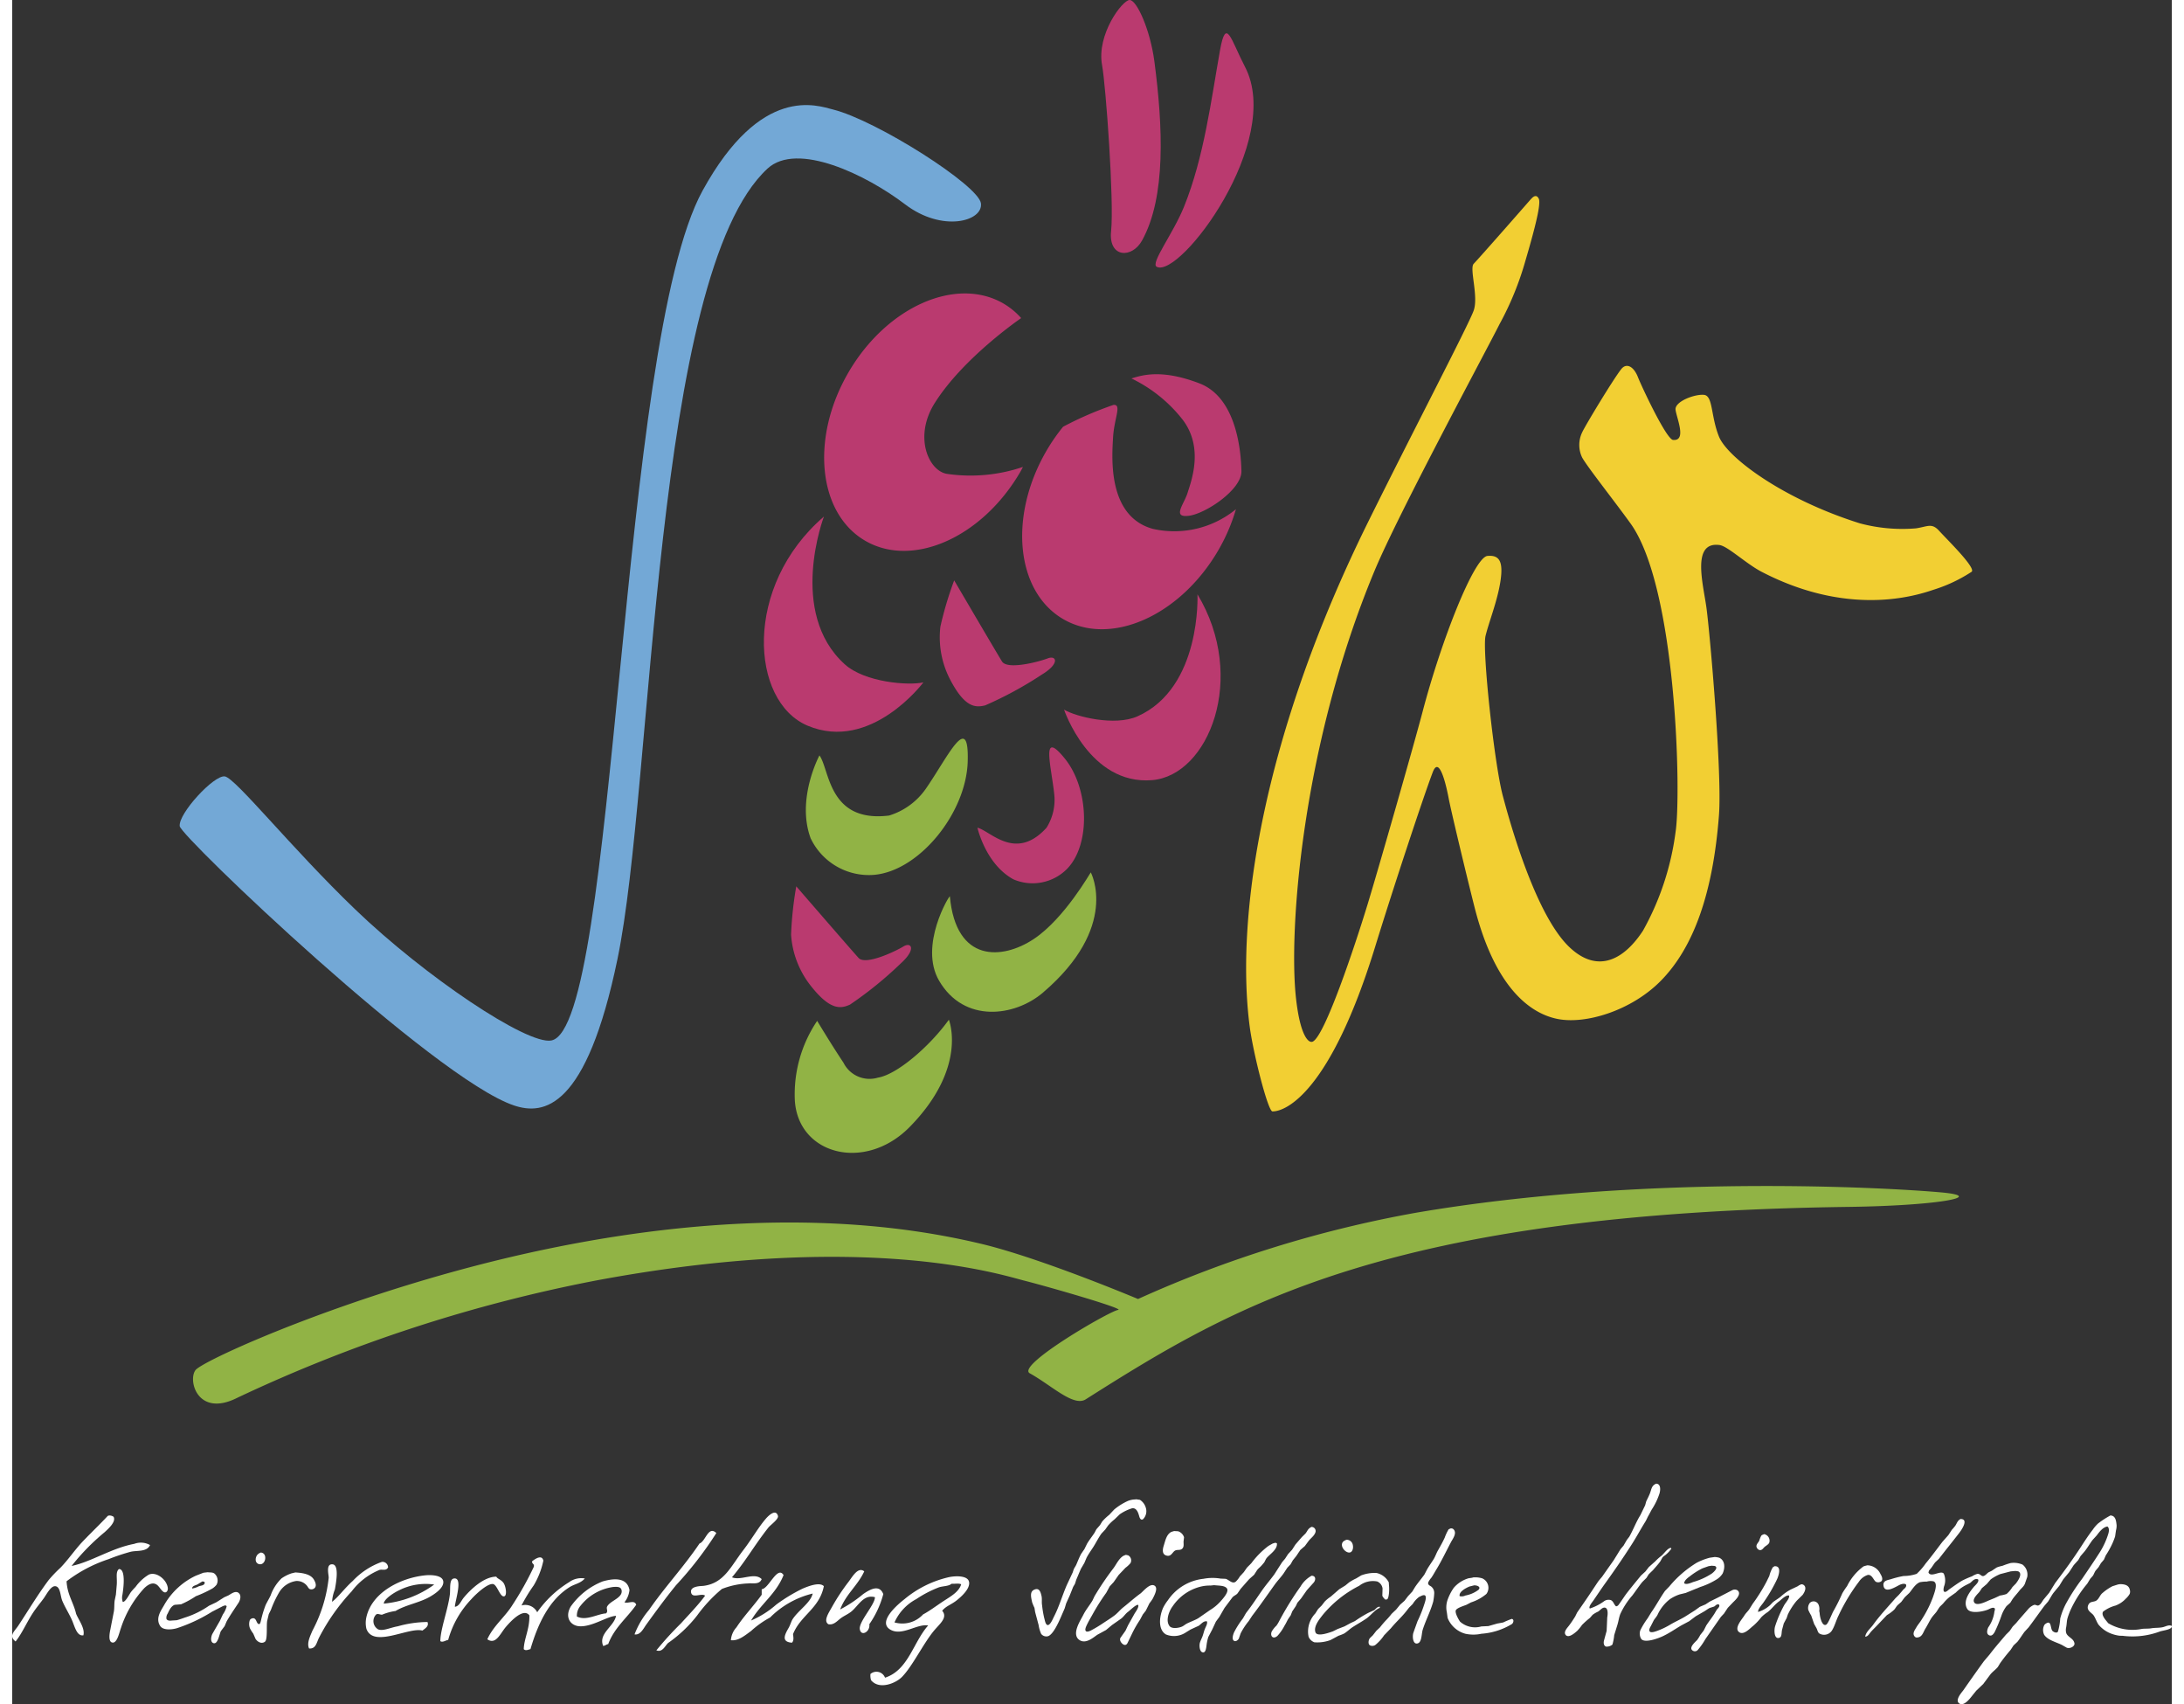 <?xml version="1.0" encoding="UTF-8" standalone="no"?><svg xmlns="http://www.w3.org/2000/svg" height="117" viewBox="0 0 200.929 158.495" width="150">
  <rect x="0" y="0" width="200.929" height="158.495" fill="#333333" stroke="none"/>
  <g data-name="Gruppe 125" id="Gruppe_125" transform="translate(-125.082 -90.366)">
    <path d="M122.954,166.419l.286.039a1.3,1.3,0,0,1,.551.745,1.054,1.054,0,0,1-.264,1.063c-.24.131-.319-.17-.366-.332-.076-.272-.239-.764-.659-.685a4.076,4.076,0,0,0-1.14.558l-.478.464a4.447,4.447,0,0,0-.6.569l-.271.384-.352.375c-.27.377-.465.779-.713,1.177-.215.349-.473.687-.668,1.063l-.208.491-.316.536c-.151.338-.292.687-.435,1.017l-.118.376c-.057.1-.115.2-.172.294q-.158.4-.318.8c-.111.249-.224.494-.335.742q-.068.228-.137.457-.172.4-.344.794c-.215.49-.733,1.665-1.218,1.8a.609.609,0,0,1-.626-.218,3.208,3.208,0,0,1-.238-.825q-.161-.6-.324-1.21c-.02-.128-.04-.256-.061-.385a4.963,4.963,0,0,1-.22-.529c-.1-.479-.248-1,.239-1.181.453-.169.556.272.633.585.07.294,0,.567.058.9a9.657,9.657,0,0,0,.2,1.183c.065.215.1.555.292.638.254.06.508-.575.6-.758.484-.925.772-1.959,1.2-2.948l.552-1.179c.036-.11.073-.221.11-.331l.207-.357c.158-.355.288-.712.471-1.045q.148-.219.3-.437c.084-.17.169-.339.252-.51.208-.355.48-.686.7-1.027l.163-.312c.115-.131.228-.261.342-.393l.2-.329a4.771,4.771,0,0,1,.656-.623q.234-.251.468-.5a5.571,5.571,0,0,1,1.284-.8,1.962,1.962,0,0,1,.494-.122l.331-.027" data-name="Pfad 2685" fill="#fff" id="Pfad_2685" transform="translate(106.764 63.412)"/>
    <path d="M142.829,169.472a.383.383,0,0,1,.346.556c-.12.3-.413.493-.6.732-.122.163-.241.327-.361.49-.141.121-.282.243-.422.366-.123.184-.247.368-.37.552l-.334.418-.2.358-.306.322-.361.552c-.252.351-.561.669-.811,1.017-.7.981-1.381,1.965-2.109,2.916l-.315.483a6.275,6.275,0,0,0-.749,1.143c-.054.157-.11.314-.164.473-.06.129-.294.343-.475.2-.2-.156-.051-.594.031-.779a8.131,8.131,0,0,1,.8-1.259c.141-.21.236-.441.388-.634.508-.647.947-1.337,1.425-2.016.352-.5.767-.981,1.127-1.472q.365-.571.731-1.142l.279-.329c.09-.141.18-.279.271-.419l.377-.41c.106-.165.21-.327.317-.49.206-.236.411-.479.622-.715l.3-.293c.224-.282.212-.445.567-.623" data-name="Pfad 2686" fill="#fff" id="Pfad_2686" transform="translate(103.138 62.918)"/>
    <path d="M158.221,169.639a.308.308,0,0,1,.3.117c.28.354-.089.823-.266,1.153-.461.87-.876,1.753-1.382,2.58-.142.234-.286.5-.444.732a2.024,2.024,0,0,0-.287.42c-.081.241.152.32.267.4a.759.759,0,0,1,.283.646,5.368,5.368,0,0,1-.094.761c-.26.925-.679,1.695-.971,2.6-.123.382-.08,1.125-.436,1.27-.482.194-.556-.628-.435-.978s.255-.716.383-1.073a11.352,11.352,0,0,0,.588-1.448c.1-.309.458-1.211-.219-.913-.074.035-.148.071-.224.106a2.314,2.314,0,0,0-.594.66c-.111.11-.222.219-.333.329-.1.127-.2.255-.3.383-.427.533-.955,1-1.386,1.532-.213.221-.426.44-.639.661a4.1,4.1,0,0,1-.838.917.517.517,0,0,1-.491.016c-.193-.142-.121-.5,0-.662.093-.088.186-.179.278-.268q.166-.214.334-.427c.111-.1.22-.209.333-.313a7.979,7.979,0,0,1,.63-.731,6.631,6.631,0,0,0,.45-.525c.141-.134.282-.266.422-.4.124-.151.247-.3.37-.453l.412-.365c.112-.145.222-.292.334-.438l.388-.417q.129-.214.262-.43c.263-.389.587-.764.863-1.15.08-.151.157-.3.236-.455.183-.326.421-.65.623-.973.156-.251.246-.544.4-.812.215-.381.448-.787.633-1.2a4.323,4.323,0,0,1,.361-.767l.189-.089" data-name="Pfad 2687" fill="#fff" id="Pfad_2687" transform="translate(100.694 62.891)"/>
    <path d="M128.827,169.933l.339.019a.855.855,0,0,1,.552.557c-.014.136-.031.269-.046.4,0,.247.043.452-.084.618-.2.258-.51.08-.745.248s-.356.611-.843.407c-.327-.138-.279-.547-.175-.878.161-.512.259-1.034.679-1.278a2.632,2.632,0,0,1,.323-.1" data-name="Pfad 2688" fill="#fff" id="Pfad_2688" transform="translate(104.392 62.843)"/>
    <path d="M148.03,170.9a.576.576,0,0,1,.607.469c.07.294-.02.626-.227.7-.36.122-.889-.417-.766-.828.059-.2.213-.251.386-.339" data-name="Pfad 2689" fill="#fff" id="Pfad_2689" transform="translate(101.173 62.686)"/>
    <path d="M122.761,172.575c.069.016.137.03.206.047a.539.539,0,0,1,.211.716,2.5,2.5,0,0,1-.468.437l-.629.66-.468.669-.37.4-.325.6a19.754,19.754,0,0,0-1.192,1.866c-.21.386-.446.764-.642,1.187-.044.1-.168.36-.073.493s.351.022.466-.034a11.61,11.61,0,0,0,1.167-.7c.354-.235.714-.456,1.051-.712.292-.222.523-.523.809-.748.541-.427,1.027-.874,1.591-1.281.236-.171.836-.943,1.266-.763.454.188.023.944-.1,1.208a4.034,4.034,0,0,1-.325.463q-.166.341-.334.679l-.279.357-.262.492a10.354,10.354,0,0,0-.686,1.177l-.444.92c-.054.122-.15.294-.35.23-.184-.058-.469-.373-.346-.637q.239-.339.479-.677c.077-.168.157-.334.235-.5l.613-1.1c.089-.142.432-.6.327-.8-.212-.042-.765.521-.952.657-.242.178-.388.436-.621.616l-.854.6-.567.471L120.1,180c-.362.237-1.089.922-1.7.475-.737-.543.137-1.818.37-2.29.248-.506.6-.908.875-1.374l.181-.385a26.539,26.539,0,0,1,1.741-2.578c.3-.395.51-.91.937-1.177a2.233,2.233,0,0,1,.251-.1" data-name="Pfad 2690" fill="#fff" id="Pfad_2690" transform="translate(105.952 62.415)"/>
    <path d="M150.539,177.727c0,.064.005.068-.018.108-.41.142-.847.713-1.213.969-.409.286-.851.525-1.276.8-.287.184-.525.429-.809.606a4.212,4.212,0,0,1-.53.211l-.745.4a3.535,3.535,0,0,1-1.5.207.936.936,0,0,1-.535-.513,2.341,2.341,0,0,1-.052-.465,2.446,2.446,0,0,1,.68-1.708c.087-.137.175-.274.261-.411.112-.109.223-.22.333-.33.095-.121.187-.242.281-.365a3.406,3.406,0,0,1,.557-.454l.8-.694c.184-.112.366-.226.55-.338l.359-.294a4.812,4.812,0,0,1,.665-.372c.153-.091.305-.184.458-.277a3.485,3.485,0,0,1,1.434-.224,1.689,1.689,0,0,1,1.132.864l.025.341c.037.324,0,1.119-.168,1.234-.066.047-.127.019-.224.017-.066-.134-.2-.191-.231-.36.007-.218.015-.435.021-.654a.819.819,0,0,0-.5-.655,2.063,2.063,0,0,0-1.667.4,10.675,10.675,0,0,0-3.4,2.713c-.254.334-.888,1.06-.671,1.625.169.443,1.346,0,1.622-.1l.43-.212.646-.248.574-.31.4-.186a11.256,11.256,0,0,1,1.248-.765l.539-.247c.158-.117.273-.328.521-.319" data-name="Pfad 2691" fill="#fff" id="Pfad_2691" transform="translate(101.786 62.093)"/>
    <path d="M143.528,174.889c.432,0,.392.418.2.637-.214.238-.427.474-.639.713q-.266.378-.532.758c-.114.133-.227.268-.343.4-.051.106-.1.215-.153.321q-.163.24-.325.483c-.052.127-.1.256-.154.384-.073.1-.144.208-.216.312-.127.206-.215.434-.344.624a4.419,4.419,0,0,1-.676.973c-.08.065-.265.194-.422.114-.172-.088-.186-.34-.1-.529a2.448,2.448,0,0,1,.442-.553,3.425,3.425,0,0,0,.262-.437A28.051,28.051,0,0,1,142.5,175.9a2.72,2.72,0,0,1,1.027-1.008" data-name="Pfad 2692" fill="#fff" id="Pfad_2692" transform="translate(102.445 62.041)"/>
    <path d="M165.292,178.94a8.107,8.107,0,0,0-.782.326q-.273.054-.546.1l-.833.238-.655.032a2.1,2.1,0,0,1-1.984-.448c-.106-.148-.5-.815-.389-1.058.1-.215.737-.406.986-.506.142-.075.282-.147.422-.222a4.224,4.224,0,0,0,1.436-.789.959.959,0,0,0-.395-1.452,2.269,2.269,0,0,0-.841-.083c-.159.062-.346.049-.493.1a2.88,2.88,0,0,0-1.312.87,4.777,4.777,0,0,0-.579,1.135,2.144,2.144,0,0,0-.059,1.146c.023.17.045.339.068.511a2.48,2.48,0,0,0,1.649,1.476,3.515,3.515,0,0,0,1.5,0,6.284,6.284,0,0,0,2.843-.908c.135-.108.231-.445-.042-.474m-3.88-3.019.4-.1c.287-.007.66.14.409.412a2.892,2.892,0,0,1-1.219.533.808.808,0,0,1-.538.06c-.1-.424.64-.791.944-.908" data-name="Pfad 2693" fill="#fff" id="Pfad_2693" transform="translate(99.295 62.01)"/>
    <path d="M138.311,171.288a.338.338,0,0,0-.17-.055l-.233.071-.377.213a7.831,7.831,0,0,0-1.6,1.612l-.406.41c-.1.144-.2.284-.3.428l-.37.4a2.08,2.08,0,0,1-.387.49c-.323.226-.624-.188-.929-.273l-.475-.02a4.482,4.482,0,0,0-1.584.018,4.6,4.6,0,0,0-3.323,2.008,4.081,4.081,0,0,0-.452.722c-.337.8-.478,1.986.275,2.446a1.985,1.985,0,0,0,1.772-.135c.171-.107.341-.213.513-.318q.377-.176.753-.346c.22-.131.451-.487.781-.418.066.218-.093.46-.183.681-.1.238-.146.5-.246.749-.07.179-.167.356-.226.555-.082.275-.024.763.184.869.352.179.395-.38.432-.624a4.175,4.175,0,0,1,.166-.779l.352-.67.353-.758c.106-.144.21-.286.316-.428l.488-.848.73-.972c.127-.158.349-.222.476-.375.1-.14.193-.279.288-.419.264-.3.533-.608.8-.908.153-.137.306-.273.458-.409l.289-.448c.129-.163.308-.288.441-.454.066-.077.132-.154.2-.232.091-.139.137-.294.235-.418.274-.344,1.02-.791.956-1.366m-5.292,5.444a4.2,4.2,0,0,1-.926.757l-1.115.773c-.324.184-.707.315-1.031.479-.161.08-.288.2-.441.276-.308.144-.971.251-1.19-.042-.4-.539-.008-1.444.3-1.844a4.441,4.441,0,0,1,2.524-1.8,3.582,3.582,0,0,1,.995-.12l.34-.035c.42.056.971.015,1.181.3.246.339-.471,1.057-.634,1.26" data-name="Pfad 2694" fill="#fff" id="Pfad_2694" transform="translate(104.443 62.633)"/>
    <path d="M180.879,164.674c.419.008.413.551.3.92a6.135,6.135,0,0,1-.724,1.494l-.275.518c-.115.184-.193.4-.313.6-.419.666-.788,1.361-1.214,2.032-.81,1.276-1.665,2.513-2.535,3.723-.377.526-.729,1.062-1.1,1.6-.112.161-.378.463-.353.675.014.016.03.03.044.046a4.715,4.715,0,0,0,1.279-.647.719.719,0,0,1,.672-.131c.252.119.279.417.483.577.179-.018.242-.151.339-.284.242-.334.468-.7.719-1.021.412-.528.832-1.034,1.253-1.55l.414-.38.325-.419c.2-.178.4-.355.6-.533a4.443,4.443,0,0,1,.533-.484c.242-.168.6-.758.917-.765.015.021.033.043.05.064a2.836,2.836,0,0,1-.6.632.975.975,0,0,0-.237.2c-.06.111-.122.223-.18.333-.21.3-.463.561-.7.844-.135.13-.271.259-.4.389-.07.11-.139.222-.208.333-.128.127-.258.253-.387.381-.329.408-.605.827-.921,1.246a7.2,7.2,0,0,0-1.126,1.734c-.126.328-.157.635-.264.991-.091.3-.2.644-.3.971a4.42,4.42,0,0,1-.169.879.842.842,0,0,1-.587.187c-.2-.057-.255-.313-.2-.543.082-.306.167-.613.251-.919.02-.417.039-.831.055-1.248.065-.348.082-.874-.22-.917-.249-.035-.455.272-.637.374a2.5,2.5,0,0,0-.509.3c-.083.1-.166.191-.25.287a7.738,7.738,0,0,0-.726.647,4.647,4.647,0,0,1-.445.549c-.178.153-.816.749-1.092.367-.2-.285.177-.656.3-.822.212-.272.418-.592.6-.88.059-.124.121-.246.181-.37.23-.332.459-.664.692-1,.442-.635.856-1.278,1.291-1.922.111-.134.221-.267.334-.4q.541-.769,1.084-1.539c.213-.343.424-.687.638-1.032.092-.111.185-.221.279-.331q.153-.267.312-.535c.074-.1.148-.191.221-.288.367-.644.639-1.385,1.027-2l.448-.924c.033-.121.067-.241.1-.364.1-.213.21-.422.306-.649.2-.463.151-.8.621-1" data-name="Pfad 2695" fill="#fff" id="Pfad_2695" transform="translate(97.163 63.695)"/>
    <path d="M230.177,168.2c.5.005.554.472.6.912a1.648,1.648,0,0,1-.059.479q-.041.28-.081.56a6.4,6.4,0,0,1-.48,1.109,7.281,7.281,0,0,1-.386.649c-.057.132-.115.265-.174.4-.091.108-.184.215-.277.323-.073.122-.146.246-.217.368l-.279.33c-.1.143-.153.313-.245.466l-.251.286c-.095.154-.189.309-.282.463a10.828,10.828,0,0,0-1.568,2.477,6.419,6.419,0,0,0-.282.777c-.06.235-.057.52-.115.817a1.1,1.1,0,0,0,.01.525c.147.391.7.494.765.963.036.259-.386.508-.709.4l-.465-.264c-.569-.279-1.3-.442-1.639-.934a1,1,0,0,1,.011-.919.473.473,0,0,1,.154-.137c.52-.338.391.454.6.686.091.1.38.246.506.079a5.625,5.625,0,0,0,.217-1.234,6.535,6.535,0,0,1,.514-1.339,18.2,18.2,0,0,1,1.511-2.336c.57-.837,1.137-1.665,1.685-2.527a7.2,7.2,0,0,0,.756-1.653c.081-.251.111-.567-.076-.7-.436.065-.757.518-1,.835-.122.135-.246.272-.371.407-.262.339-.468.717-.737,1.057l-.389.451q-.108.19-.217.378c-.138.153-.277.308-.417.46-.143.221-.286.443-.432.665-.18.22-.363.441-.546.661-.122.2-.245.4-.365.6-.179.214-.354.428-.53.643-.2.261-.334.55-.516.823-.118.136-.235.273-.352.41-.494.666-.956,1.329-1.456,1.989-.125.137-.252.272-.377.407-.233.309-.427.639-.672.943l-.359.337q-.14.216-.282.428a15.352,15.352,0,0,0-.975,1.237c-.066.111-.132.223-.2.333-.2.246-.479.434-.682.676l-.68.913c-.215.206-.429.41-.644.614-.154.192-.31.382-.465.576s-.7.9-1.117.616c-.442-.311.238-1.032.388-1.245.631-.905,1.249-1.784,1.894-2.673.18-.213.359-.424.538-.634.483-.639,1.008-1.234,1.523-1.846l.339-.336c.1-.139.194-.281.29-.418.107-.111.216-.221.323-.331.362-.44.74-.853,1.111-1.286a1.41,1.41,0,0,1,.54-.394c.185-.055.3.129.471.023.2-.121.287-.349.427-.53q.259-.314.521-.625c.184-.3.37-.6.554-.9.723-.953,1.446-1.935,2.117-2.942.464-.694.883-1.385,1.385-2.027a3.255,3.255,0,0,1,.481-.566,8.38,8.38,0,0,1,1.13-.74" data-name="Pfad 2696" fill="#fff" id="Pfad_2696" transform="translate(90.099 63.125)"/>
    <path d="M194.363,170.273a.621.621,0,0,1,.476.792c-.085.194-.328.289-.47.431-.1.1-.235.325-.471.246a.425.425,0,0,1-.183-.15c-.2-.292.087-.489.192-.708a2.457,2.457,0,0,1,.184-.459c.066-.087.166-.1.272-.152" data-name="Pfad 2697" fill="#fff" id="Pfad_2697" transform="translate(93.72 62.788)"/>
    <path d="M189.774,175.9a.519.519,0,0,0-.473-.006l-1.161.6c-.309.162-.629.308-.944.47-.131.085-.261.17-.391.256-.175.075-.35.148-.526.225-.147.108-.3.216-.445.324l-.913.578c-.443.27-.916.474-1.361.734a6.971,6.971,0,0,1-1.349.636c-.139.045-.512.173-.607,0-.081-.15.052-.363.122-.489.091-.18.184-.363.276-.544.106-.16.241-.306.337-.479a3.865,3.865,0,0,1,1.161-1.474,3.774,3.774,0,0,1,.908-.444l.556-.134q.678-.278,1.356-.554a6.874,6.874,0,0,0,1.439-.653,1.766,1.766,0,0,0,.644-.6c.262-.582.2-1.232-.311-1.465a1.7,1.7,0,0,0-.436-.069c-.153.023-.305.044-.457.067a5.757,5.757,0,0,0-1.22.472,10.273,10.273,0,0,0-2.549,2.212c-.13.133-.257.267-.388.4-.433.611-.791,1.292-1.218,1.908-.148.212-.274.452-.423.674a7.227,7.227,0,0,0-.659,1.086.944.944,0,0,0,.091.806c.346.418,1.633-.084,2.007-.261.619-.29,1.153-.672,1.727-1.007.242-.128.484-.259.726-.387.2-.154.408-.308.613-.463l.807-.464c.166-.1.327-.23.492-.308l.406-.129c.135-.077.261-.28.462-.174a.218.218,0,0,1,.021.136c-.036.147-.176.245-.251.357l-.217.37c-.23.363-.513.71-.748,1.074-.078.157-.158.316-.238.474-.106.139-.216.278-.325.417a3.131,3.131,0,0,1-.281.455c-.154.173-.918.792-.327,1.036a.362.362,0,0,0,.378-.1,6.506,6.506,0,0,0,.717-1.022q.72-1.031,1.439-2.062c.092-.1.185-.2.278-.294.121-.184.244-.367.365-.551.17-.175.339-.353.507-.528.184-.173.834-.774.384-1.1m-4.95-.671c.028-.27.352-.5.527-.629a6.64,6.64,0,0,1,1.167-.738c.191-.07.385-.137.577-.206.1-.013.2-.029.305-.044.133.033.256-.01.354.074.215.184-.23.557-.333.64a6.214,6.214,0,0,1-1.746.8c-.216.081-.638.277-.844.126,0-.009,0-.018-.008-.026" data-name="Pfad 2698" fill="#fff" id="Pfad_2698" transform="translate(95.818 62.378)"/>
    <path d="M204.888,173.733a1.374,1.374,0,0,1,1.223.805c.091.147.264.459.1.663a.474.474,0,0,1-.537.055c-.21-.146-.349-.685-.739-.629a1.583,1.583,0,0,0-.823.626,17.306,17.306,0,0,0-1.891,3.135c-.242.471-.363,1.013-.644,1.442a.874.874,0,0,1-1.158.241c-.144-.108-.173-.338-.261-.5l-.211-.371c-.095-.268-.186-.536-.279-.8a3.761,3.761,0,0,1-.269-.517.786.786,0,0,1,.137-.648.5.5,0,0,1,.8.124.994.994,0,0,1,.079.609c.013.065.026.13.039.2a2.572,2.572,0,0,0,.18.79c.06.12.2.409.42.3s.553-1.084.732-1.352a17.28,17.28,0,0,0,.779-1.573,7.6,7.6,0,0,1,.441-.665,5.048,5.048,0,0,1,1.529-1.834,2.755,2.755,0,0,1,.362-.1" data-name="Pfad 2699" fill="#fff" id="Pfad_2699" transform="translate(92.792 62.228)"/>
    <path d="M220.357,172.833a2.067,2.067,0,0,0-1.11-.142,7.129,7.129,0,0,0-.749.254,3.6,3.6,0,0,0-.531.153c-.158.1-.315.21-.474.315l-.28.134c-.16.095-.275.279-.457.343-.241.085-.32-.238-.618-.189a2.015,2.015,0,0,0-.481.225,8.3,8.3,0,0,0-.914.4c-.424.248-.811.538-1.212.818-.083.059-.317.308-.461.209-.111-.079-.045-.371-.013-.49a1.552,1.552,0,0,0-.025-1.188c-.27-.349-1.194.408-1.425-.106.016-.059.033-.118.05-.178.074-.087.147-.174.223-.261.112-.163.223-.326.337-.489.118-.112.238-.224.358-.336.63-.823,1.277-1.612,1.9-2.422.139-.177.949-1.287.121-1.291-.27.137-.319.344-.473.6a3.863,3.863,0,0,1-.335.4c-.108.165-.219.332-.327.5-.185.209-.371.417-.555.625-.517.674-1.012,1.359-1.553,2.006a5.94,5.94,0,0,1-.842.972,3.831,3.831,0,0,1-1.22.2,9.4,9.4,0,0,0-1.188.3c-.3.089-.744.126-.679.594.12.835,1.244.028,1.576-.1.151-.06.428-.127.533.023.04.228-.156.339-.273.457q-.2.24-.407.479c-.106.106-.214.214-.322.32-.7.814-1.432,1.574-2.067,2.46-.234.331-.665.661-.739,1.084.007.009.013.019.019.029.25-.039.353-.267.5-.441.22-.251.474-.479.7-.727l.8-.841a3.728,3.728,0,0,0,.685-.514c.112-.133.19-.286.308-.41l.339-.3c.114-.148.224-.3.336-.445.137-.129.275-.26.413-.389.286-.337.547-.829.985-1a3.281,3.281,0,0,1,.646-.059,1.3,1.3,0,0,1,.608-.028c.476.159.08,1.113-.029,1.454a10.594,10.594,0,0,1-1.056,2.1c-.144.252-.35.47-.5.734-.13.235-.4.556-.16.843a.26.26,0,0,0,.193.1c.52-.013.588-.467.8-.813.187-.3.344-.629.539-.949.147-.237.345-.425.51-.642q.126-.2.254-.393c.109-.147.261-.255.377-.391a3.956,3.956,0,0,1,.589-.589c.189-.134.376-.268.566-.4a3.64,3.64,0,0,1,.949-.7l.382-.194c.208-.148.387-.462.743-.343.141.228-.276.567-.389.7-.337.417-1.073,1.3-.616,2.052.3.485,1.491.247,1.934.06.175-.075.5-.277.636-.087.023.135-.054.251-.057.392a3.317,3.317,0,0,1-.559,1.355c-.1.224-.184.562.039.706.281.181.474-.127.564-.286a13.72,13.72,0,0,0,.645-1.569,3.083,3.083,0,0,1,.456-.834l.348-.31c.07-.111.138-.223.207-.333.191-.272.434-.522.64-.792.166-.216.4-.368.511-.644.071-.205.142-.412.215-.618a1.178,1.178,0,0,0-.454-1.176m-.6,1.776c-.108.108-.214.22-.323.329a2.53,2.53,0,0,1-.546.643,2.888,2.888,0,0,1-.6.142l-.5.234-.571.232c-.211.093-1.086.541-1.327.191s.37-.84.5-1.029l.206-.314c.15-.125.3-.252.448-.379l.363-.426a4.148,4.148,0,0,1,.89-.5l.98-.255c.125-.011.25-.022.375-.034a1.155,1.155,0,0,1,.338.039c.44.23-.08.92-.231,1.126" data-name="Pfad 2700" fill="#fff" id="Pfad_2700" transform="translate(91.763 63.06)"/>
    <path d="M195.039,173.835c.613,0,.339.86.194,1.184a14.235,14.235,0,0,1-1.282,2.2c-.133.2-.523.6-.492.869a2.938,2.938,0,0,0,1.117-.634c.087-.09.173-.179.259-.27.239-.191.508-.334.74-.53a4.4,4.4,0,0,1,.921-.65l.652-.309a1.127,1.127,0,0,1,.336-.178.32.32,0,0,1,.2.052c.343.225.09.7-.083.934-.182.179-.364.357-.544.536a5.8,5.8,0,0,0-.836,1.3c-.034.106-.071.212-.106.318-.09.167-.178.334-.267.5-.053.2-.108.4-.161.6-.072.306.018.744-.363.756s-.386-.768-.279-1.1a11.251,11.251,0,0,1,.837-1.947c.14-.251.511-.623.465-.9l-.017-.007c-.3-.062-.725.406-.947.566-.385.28-.666.7-1.047.986a3.6,3.6,0,0,0-.576.463,5.29,5.29,0,0,1-.768.815c-.261.192-.875.912-1.311.566-.48-.377.321-1.234.493-1.527.126-.215.314-.377.455-.576.111-.175.221-.35.329-.525a16.232,16.232,0,0,0,1.287-2.057c.086-.177.172-.352.258-.527a3.061,3.061,0,0,1,.319-.8.708.708,0,0,1,.21-.119" data-name="Pfad 2701" fill="#fff" id="Pfad_2701" transform="translate(94.061 62.211)"/>
    <path d="M233.466,175.823c.492.008.81.147.884.556a.58.58,0,0,1-.021.355,1.876,1.876,0,0,1-.363.444,2.494,2.494,0,0,1-.956.639,3.272,3.272,0,0,0-1.151.563c-.167.251.1.6.2.737.09.112.184.226.273.339a4.4,4.4,0,0,0,3.117.534c.3-.045.592-.006.9-.061.349-.06.782-.023,1.12-.117.222-.061.528-.231.771-.1.087.339-.82.415-1.105.518a7.308,7.308,0,0,1-3.449.4l-.293-.009a3.227,3.227,0,0,1-.639-.144,2.845,2.845,0,0,1-1.32-.882c-.184-.261-.279-.606-.464-.871-.171-.243-.7-.449-.5-.944.178-.424.542-.24.81-.465.218-.185.3-.5.537-.679a4.485,4.485,0,0,1,.921-.623l.514-.162c.069-.01.139-.019.207-.03" data-name="Pfad 2702" fill="#fff" id="Pfad_2702" transform="translate(87.762 61.889)"/>
    <path d="M163.519,22.007s-4.489,5.13-5.356,6.053c-.415.443.467,3.028,0,4.348s-5.72,11.374-9.819,19.66C138.606,71.76,135.967,88.68,137.323,99c.33,2.5,1.7,7.894,2.118,7.9,1.26.009,5.4-1.8,9.565-15.348,1.551-5.043,4.468-13.906,5.356-16.221.646-1.686,1.334,1.7,1.474,2.444.215,1.157,1.729,7.463,2.407,10.129,1.863,7.337,5.052,9.845,7.69,10.388s6.868-.768,9.58-3.48c3.181-3.182,4.928-8.382,5.47-15.446.307-3.959-.853-17.076-1.165-19.327s-1.4-6.169,1.218-5.821c.754.1,2.489,1.746,3.905,2.483,8.656,4.5,15.137,1.942,16.146,1.632A14.045,14.045,0,0,0,204.5,56.7c.389-.386-2.328-3.027-3.027-3.8s-1.085-.388-2.171-.232a15.3,15.3,0,0,1-5.2-.465c-7.179-2.252-12.34-6.133-13.118-8.073s-.541-3.8-1.4-3.881-2.75.625-2.638,1.4c.119.814,1.048,2.911-.233,2.794-.637-.058-3-5.139-3.259-5.821-.408-1.048-1.087-1.358-1.553-.776-.74.924-3.414,5.356-3.648,5.9a2.69,2.69,0,0,0,0,2.328c.466.854,3.013,4.067,4.5,6.133,4.308,5.975,4.733,25.3,4.191,28.718a25.569,25.569,0,0,1-3.026,9.158c-1.669,2.561-4.114,4.113-6.831,1.553s-4.959-9.362-6.209-14.072c-.816-3.065-1.927-13.611-1.612-14.892.33-1.345,1.084-3.185,1.379-5.032.3-1.918-.1-2.511-1.2-2.407-1.242.116-4.3,7.874-6.038,14.5-.808,3.073-4.164,14.806-5.139,17.986-1.172,3.829-3.958,12.186-5.083,12.689-.381.173-1.162-.521-1.553-4.035-.7-6.287.545-23.518,7.3-39.74,2.231-5.354,10.481-20.645,11.644-22.974a28.376,28.376,0,0,0,2.405-5.9c.777-2.639,1.475-5.239,1.243-5.743-.266-.573-.7,0-.7,0" data-name="Pfad 2703" fill="#f2cf33" id="Pfad_2703" transform="translate(102.895 86.843)"/>
    <path d="M127.043,25.417c2.155,1.11,11.811-11.7,8.215-18.6-1.315-2.525-1.76-4.709-2.326-1.533-.825,4.615-1.478,9.912-3.349,14.547-1.018,2.522-3.154,5.267-2.54,5.584" data-name="Pfad 2704" fill="#ba3a6f" id="Pfad_2704" transform="translate(104.524 89.765)"/>
    <path d="M123.552,0c-.673-.01-3.1,3.217-2.567,6.071.344,1.856,1.13,12.657.838,15.433-.258,2.481,1.935,2.578,2.886.858,2.234-4.047,1.939-10.572,1.144-16.638-.383-2.918-1.628-5.715-2.3-5.724" data-name="Pfad 2705" fill="#ba3a6f" id="Pfad_2705" transform="translate(105.5 90.366)"/>
    <path d="M101.488,49.336c-1.672-.368-3-3.479-1.065-6.559,2.652-4.22,7.97-7.861,8.051-7.915a6.844,6.844,0,0,0-1.625-1.342c-4.4-2.576-10.86.269-14.423,6.356s-2.88,13.111,1.521,15.688,10.861-.271,14.424-6.358c.1-.165.179-.334.268-.5a15.178,15.178,0,0,1-7.151.632" data-name="Pfad 2706" fill="#ba3a6f" id="Pfad_2706" transform="translate(110.483 85.091)"/>
    <path d="M124.318,56.478c-4.273-1.151-3.834-6.67-3.735-8.486s.843-3.116.041-3.053a32.537,32.537,0,0,0-4.688,2.031,17.321,17.321,0,0,0-1.526,2.2c-3.562,6.087-2.881,13.11,1.523,15.686s10.858-.271,14.421-6.357a17.083,17.083,0,0,0,1.662-3.857,9.052,9.052,0,0,1-7.7,1.834" data-name="Pfad 2707" fill="#ba3a6f" id="Pfad_2707" transform="translate(106.922 83.088)"/>
    <path d="M124.256,41.926a13.477,13.477,0,0,1,4.73,3.79c2.056,2.637.821,5.794.494,6.854s-1.472,2.328.111,2.133,4.932-2.445,4.9-4.147-.4-6.826-3.9-8.168-5.3-.777-6.33-.463" data-name="Pfad 2708" fill="#ba3a6f" id="Pfad_2708" transform="translate(104.958 83.639)"/>
    <path d="M129.19,65.959s.4,8.695-5.586,11.355c-2.109.935-5.738.033-6.827-.626,0,0,2.365,7.035,8.188,6.559,5.26-.428,8.9-9.53,4.224-17.288" data-name="Pfad 2709" fill="#ba3a6f" id="Pfad_2709" transform="translate(106.169 79.683)"/>
    <path d="M89.039,57.332s-3.4,8.918,1.933,13.738c1.876,1.7,5.963,2,7.321,1.685,0,0-4.872,6.517-10.774,4.028-5.333-2.249-6.006-12.975,1.52-19.451" data-name="Pfad 2710" fill="#ba3a6f" id="Pfad_2710" transform="translate(111.567 81.08)"/>
    <path d="M103.781,99.058c.566,6.22,4.9,5.886,7.785,3.979s5.314-6.244,5.327-6.211,2.71,5.067-4.459,11.188c-2.6,2.22-7.314,2.878-9.65-1.1-1.92-3.268.981-8.039,1-7.857" data-name="Pfad 2711" fill="#91b345" id="Pfad_2711" transform="translate(108.542 74.684)"/>
    <path d="M88.965,113.288s1.2,2.015,2.445,3.887a2.707,2.707,0,0,0,3.2,1.392c1.788-.286,4.84-2.928,6.606-5.388,0,0,1.8,4.415-3.631,9.961-4.147,4.234-10.412,2.608-10.7-2.481a12.2,12.2,0,0,1,2.078-7.371" data-name="Pfad 2712" fill="#91b345" id="Pfad_2712" transform="translate(111.013 72.035)"/>
    <path d="M86.954,98.374s5.154,5.955,5.8,6.663,3.422-.613,4.165-1.068,1.239.249-.256,1.587a35.12,35.12,0,0,1-4.708,3.817c-.9.414-1.871.517-3.662-1.759a8.584,8.584,0,0,1-1.822-4.742,33.315,33.315,0,0,1,.483-4.5" data-name="Pfad 2713" fill="#ba3a6f" id="Pfad_2713" transform="translate(111.078 74.433)"/>
    <path d="M104.32,64.419s3.946,6.734,4.449,7.541,3.446.023,4.255-.288,1.161.468-.537,1.5a34.894,34.894,0,0,1-5.28,2.869c-.95.242-1.917.167-3.252-2.376a8.5,8.5,0,0,1-.918-4.95,33.021,33.021,0,0,1,1.283-4.3" data-name="Pfad 2714" fill="#ba3a6f" id="Pfad_2714" transform="translate(108.405 79.932)"/>
    <path d="M88.587,91.311a6,6,0,0,0,5.884,3.341c4.212-.375,8.56-5.763,8.7-10.533s-1.839-.444-3.89,2.517a6.47,6.47,0,0,1-3.423,2.5c-5.671.7-5.52-4.292-6.481-5.592,0,0-2.2,4.091-.794,7.772" data-name="Pfad 2715" fill="#91b345" id="Pfad_2715" transform="translate(110.811 77.086)"/>
    <path d="M110.524,95.232a4.507,4.507,0,0,0,4.984-.987c2.212-2.279,2.038-7.475-.22-10.257s-1.264.649-.978,3.338a4.853,4.853,0,0,1-.721,3.1c-2.881,3.181-5.244.269-6.426,0,0,0,.757,3.4,3.361,4.807" data-name="Pfad 2716" fill="#ba3a6f" id="Pfad_2716" transform="translate(107.726 76.93)"/>
    <path d="M67.248,19.615C59.4,33.894,59.328,97.5,53.174,98.668c-2.259.429-11.793-5.982-18.258-12.2-5.936-5.7-11.113-12.2-12.119-12.361s-4.344,3.465-4.2,4.628c.125.995,23.687,23.49,31.1,25.977,2.775.932,6.737.335,9.629-13.617,3.382-16.3,3.264-63.663,13.96-73.525,2.754-2.538,9.18.567,12.8,3.326,3.457,2.633,7.267,1.583,7.057-.091s-9.7-7.709-13.756-8.728C77.913,11.708,72.7,9.7,67.248,19.615" data-name="Pfad 2717" fill="#73a8d6" id="Pfad_2717" transform="translate(122.071 88.476)"/>
    <path d="M20.309,148.755c.74-.95,15.194-7.5,31.787-11.068,21.07-4.53,34.793-2.228,41.313-.674,5.525,1.316,14.589,5.132,14.589,5.132a109.661,109.661,0,0,1,25.847-8.021c21.271-3.635,43.829-2.344,48.826-1.9,4.516.4-.526,1.246-8.5,1.352-43.062.566-57.3,9.2-71.038,17.9-1.136.722-3.169-1.291-5.208-2.421-1.312-.726,7.465-5.808,8.211-5.891s-6.578-2.186-8.7-2.722-14.82-4.706-39.893-.013a140.2,140.2,0,0,0-33.319,10.89c-3.715,1.891-4.655-1.614-3.914-2.564" data-name="Pfad 2718" fill="#91b345" id="Pfad_2718" transform="translate(121.831 69.046)"/>
    <path d="M8.864,168.27c-.668.718-1.477,1.488-2.294,2.341-.708.742-1.337,1.682-2.085,2.456a11.88,11.88,0,0,0-1.094,1.143c-1.006,1.344-1.927,2.88-2.815,4.227-.353.536-.945.959-.261,1.485.64-.811,1.018-1.765,1.668-2.742.24-.36.644-.857.939-1.256.259-.351.667-1.193,1.094-1.142.468.054.451.853.626,1.313.2.515.592,1.14.886,1.771.279.6.461,1.588,1.094,1.485.164-.658-.435-1.411-.677-2-.244-1.066-.82-1.767-.887-3.028a13.213,13.213,0,0,1,3.909-2.057A18.454,18.454,0,0,1,11,171.584c.567-.15,1.517.044,1.824-.629a1.732,1.732,0,0,0-1.459-.115c-2.152.406-4,1.676-5.839,2.057A20.639,20.639,0,0,1,8.6,169.756c.338-.31,1.081-.969.834-1.428-.189-.141-.477-.161-.573-.058" data-name="Pfad 2719" fill="#fff" id="Pfad_2719" transform="translate(125.083 63.123)"/>
    <path d="M81.941,169.272c.192-.243.973-.781.886-1.085-.2-.687-.886-.009-1.094.229-.716.816-1.336,1.93-2.137,2.97-1.157,1.5-1.778,3.072-3.7,3.313-.2.024-1.287,0-1.147.629.127.57.983.008,1.3.286-.686.924-1.481,1.729-2.242,2.57a31.28,31.28,0,0,0-2.293,2.514c.567.213.8-.411,1.094-.686a12.456,12.456,0,0,0,2.71-2.57,13.486,13.486,0,0,1,2.294-2.456,7.512,7.512,0,0,1,2.45-.514c.422-.05,1.041.137,1.251-.4-.674-.677-1.915.18-2.763-.171,1.338-1.589,2.06-2.942,3.388-4.627" data-name="Pfad 2720" fill="#fff" id="Pfad_2720" transform="translate(113.5 63.174)"/>
    <path d="M75.137,171.087c-1.469,2.181-3.231,4.049-4.692,6.169a7.8,7.8,0,0,0-1.354,2.285c.543.095.845-.57,1.094-.914.924-1.277,1.8-2.471,2.762-3.656a33.673,33.673,0,0,0,3.754-4.856c-.754-.723-.986.775-1.564.971" data-name="Pfad 2721" fill="#fff" id="Pfad_2721" transform="translate(113.893 62.845)"/>
    <path d="M92.451,175.356a18.989,18.989,0,0,0-1.512,2.285c-.357.639-.845,1.342-.365,1.657.464.1.789-.267,1.1-.514s.667-.383.99-.629c.685-.52,1.156-1.668,2.242-1.371.008.691-1.514,2.281-1.408,2.971.115.734.986.241.886-.458a8.9,8.9,0,0,0,1.3-2.8c-.359-.913-1.189-.475-1.876,0a11.766,11.766,0,0,1-2.137,1.428c.529-1.419,1.627-2.215,2.24-3.542-.575-.468-1.1.5-1.459.971" data-name="Pfad 2722" fill="#fff" id="Pfad_2722" transform="translate(110.445 62.142)"/>
    <path d="M82.656,176.089v.514c-.731,1.019-1.675,2-2.346,3.028a1.991,1.991,0,0,0-.521,1.2c.7.088,1.319-.453,1.877-.856a8.777,8.777,0,0,1,1.772-1.257,8.388,8.388,0,0,1,3.961-2.227c-.192.866-1.332,1.55-1.876,2.4-.112.174-.206.522-.365.8-.345.6-.722,1.3.313,1.371.187-.2.14-.462.1-.8.706-1.757,2.454-2.374,2.867-4.455-.4-.421-1.483.018-1.981.229a15.48,15.48,0,0,0-2.45,1.485A8.741,8.741,0,0,1,81.667,179c.893-1.534,2.329-2.474,3.023-4.227-.576-.922-1.38,1.281-2.033,1.314" data-name="Pfad 2723" fill="#fff" id="Pfad_2723" transform="translate(112.16 62.096)"/>
    <path d="M57.075,175.441a7.52,7.52,0,0,0,.887-2.284c-.128-.574-.721-.2-1.043.057-.043.274.228.206.156.514a28.624,28.624,0,0,1-1.981,3.542c-.706,1.14-1.777,1.94-2.345,3.2.794.551,1.2-.536,1.72-1.142.416-.488,1.625-1.819,2.19-1.085.042,1.249-.491,2.16-.522,3.142.172.183.4.057.625,0,.719-2.445,1.771-4.592,3.65-5.77.457-.286,1.006-.339,1.407-.8a1.91,1.91,0,0,0-1.459.343,10.066,10.066,0,0,0-2.971,2.8,1.233,1.233,0,0,0-1.461-.629,15.007,15.007,0,0,1,1.147-1.885" data-name="Pfad 2724" fill="#fff" id="Pfad_2724" transform="translate(116.539 62.37)"/>
    <path d="M39.722,173.35a6.871,6.871,0,0,0-2.71,1.771c-.765.68-1.346,1.509-1.929,1.943a3.625,3.625,0,0,1,.261-1.143c.139-.748.395-2.283-.209-2.342-.663-.065-.352.965-.365,1.257a13.483,13.483,0,0,1-1.512,4.912c-.212.511-.546,1.157-.313,1.657.65.048.691-.555.938-1.028a19.129,19.129,0,0,1,3.024-4.284,6.151,6.151,0,0,1,2.606-2c.281-.065.6.113.782-.229a.526.526,0,0,0-.573-.514" data-name="Pfad 2725" fill="#fff" id="Pfad_2725" transform="translate(119.759 62.291)"/>
    <path d="M50.447,177.05c.481-.528,1.494-1.435,1.98-1.371.392.051.654,1.236,1.043,1.142.28-.067.162-.818,0-1.142-.2-.4-.651-.482-.73-.686-1.19,0-2.441,1.246-3.024,1.942-.266.32-.433.83-.834.857.028-.567.792-2.786-.1-2.627-.442.078-.3.946-.365,1.485-.163,1.364-.884,3.242-.886,4.341.228.147.5-.085.73-.114a8.925,8.925,0,0,1,2.189-3.827" data-name="Pfad 2726" fill="#fff" id="Pfad_2726" transform="translate(117.385 62.024)"/>
    <path d="M103.721,175.7c-.2.7-.982,1.129-1.616,1.543-.649.423-1.294.917-1.928,1.257a2.626,2.626,0,0,1-2.659.742,4.547,4.547,0,0,1,2.032-2.17,10.405,10.405,0,0,1,2.086-1.086c.378-.134.9-.091,1.2-.342.287.028.683-.064.887.056m.73-.228c-.115-.628-1.37-.577-2.033-.4a9.875,9.875,0,0,0-3.962,2c-.536.418-2.616,2.125-1.3,2.856,1.081.6,2.459-.582,3.493-.4-1.393,1.558-1.839,4.153-4.013,4.855a.852.852,0,0,0-1.356-.343,1.555,1.555,0,0,0,.053.572c.757.922,2.279.305,2.867-.286.955-.962,1.947-3.015,2.919-4.227.567-.707,1.4-1.288.834-1.943.362-.445.856-.567,1.355-.97.4-.32,1.265-1.066,1.147-1.714" data-name="Pfad 2727" fill="#fff" id="Pfad_2727" transform="translate(109.652 62.03)"/>
    <path d="M45.619,175.7a9.4,9.4,0,0,1-4.691,1.771c.02-.285.406-.605.677-.8a5.088,5.088,0,0,1,.782-.457,5.465,5.465,0,0,1,3.232-.515m.834-.343c-.107-.508-1.048-.577-1.669-.515-2.294.236-4.954,1.582-5.473,3.885a2.4,2.4,0,0,0,0,1.085c.644,1.819,3.964-.188,5.213.171.21-.18.64-.388.468-.8a10.457,10.457,0,0,0-2.762.4c-.688.117-1.371.47-1.824.286A.885.885,0,0,1,40.2,178.5c.161-.148.37.017.573,0a5.047,5.047,0,0,1,1.251-.343c.944-.57,2.216-.762,3.18-1.313.46-.264,1.383-.861,1.251-1.486" data-name="Pfad 2728" fill="#fff" id="Pfad_2728" transform="translate(118.726 62.052)"/>
    <path d="M66.7,176.345c.074.7-1.079.929-1.356,1.486-.1.2.132.426-.1.628-.761.033-1.867.736-2.711.286a1.433,1.433,0,0,1,.365-1.028A4.691,4.691,0,0,1,65.916,176c.381-.026.743-.032.782.342m1.355,1.314c-.165-.489-.727-.088-1.094-.229a2.235,2.235,0,0,0,.469-1.142c-.217-1.14-1.353-1.132-2.5-.8a6.594,6.594,0,0,0-2.971,2.342c-.583,1.015-.005,1.788.834,1.828,1.194.055,2.566-.934,3.388-.971-.194,1.006-1.671,1.644-1.2,2.8.192-.018.288-.141.469-.172.577-1.538,1.748-2.425,2.606-3.656" data-name="Pfad 2729" fill="#fff" id="Pfad_2729" transform="translate(115.087 61.975)"/>
    <path d="M27.518,172.317c.657.055.453,1.224-.173,1.077-.406-.1-.374-.613-.147-.88a.8.8,0,0,1,.32-.2" data-name="Pfad 2730" fill="#fff" id="Pfad_2730" transform="translate(120.704 62.457)"/>
    <path d="M30.6,174.526c.665.039,1.433.148,1.734.675.106.184.253.48.115.711a.42.42,0,0,1-.518.153c-.111-.066-.163-.2-.246-.3a1.21,1.21,0,0,0-1-.445,2.21,2.21,0,0,0-1.586,1.053A9.986,9.986,0,0,0,28.332,178q-.1.2-.2.4l-.148.626c-.085.428.051,1.737-.205,1.938-.328.255-.732-.008-.887-.276q-.1-.238-.205-.475a3.408,3.408,0,0,1-.3-.474,1.1,1.1,0,0,1-.016-.789.35.35,0,0,1,.221-.153c.41-.112.363.509.624.533.129.024.168-.273.205-.4a9.633,9.633,0,0,1,.42-1.378c.147-.308.329-.6.468-.9a4.09,4.09,0,0,1,1.011-1.576,3.66,3.66,0,0,1,.921-.465l.361-.085" data-name="Pfad 2731" fill="#fff" id="Pfad_2731" transform="translate(120.823 62.099)"/>
    <path d="M11.685,174.147c.649,0,.416,1.8.318,2.4a1.17,1.17,0,0,0,.033.662c.257.008.587-.677.752-.911a5.236,5.236,0,0,1,.434-.485,4.191,4.191,0,0,1,1.234-1.146c.69-.306,1.642.429,1.766,1.206.048.3-.142.517-.344.426-.24-.111-.407-.469-.621-.65-.423-.361-.9-.031-1.218.272a10.075,10.075,0,0,0-2.175,3.713c-.157.418-.36,1.494-.842,1.338-.328-.109-.225-.8-.147-1.172q.167-.857.335-1.715c.053-.3.023-.689.074-1.018.038-.18.076-.362.114-.543.024-.288.049-.575.074-.864.065-.647-.132-1.25.213-1.513" data-name="Pfad 2732" fill="#fff" id="Pfad_2732" transform="translate(123.334 62.161)"/>
    <path d="M23.673,176.412c-.3-.217-.717.129-.936.247l-.386.172-.748.473-.665.313a8.264,8.264,0,0,1-2.1,1.054c-.318.1-.607.22-.912.295l-.453.028c-.18.034-.447.011-.5-.171a.708.708,0,0,1,.123-.484c.151-.325.323-.69.649-.807l.592-.048a8.457,8.457,0,0,0,1.373-.751,11.349,11.349,0,0,0,1.545-.721,1.615,1.615,0,0,0,.385-.351.842.842,0,0,0-.189-1.027c-.173-.14-.39-.1-.641-.132l-.395.047c-.235.093-.471.184-.706.276a6.643,6.643,0,0,0-2.9,2.65c-.264.5-.913,1.274-.411,2.032.277.417,1.1.335,1.553.2a14.884,14.884,0,0,0,3.279-1.539l.97-.5c.091-.039.262-.117.337-.048a.1.1,0,0,1,.041.057,2.311,2.311,0,0,1-.353.752q-.141.3-.28.6l-.69,1.2c-.136.257-.224.784.115.873.395.1.535-.861.673-1.131l.346-.455.189-.447c.341-.594.732-1.159,1.1-1.718.163-.247.3-.717,0-.932M19.364,176c.025-.252.319-.258.533-.386.143-.086.269-.17.434-.261l.172.041c.013.025.024.049.036.074-.02.284-.355.266-.56.344a1.948,1.948,0,0,1-.588.2l-.027-.01" data-name="Pfad 2733" fill="#fff" id="Pfad_2733" transform="translate(122.457 62.103)"/>
    <rect data-name="Rechteck 188" fill="none" height="158.495" id="Rechteck_188" transform="translate(125.083 90.366)" width="200.929"/>
  </g>
</svg>